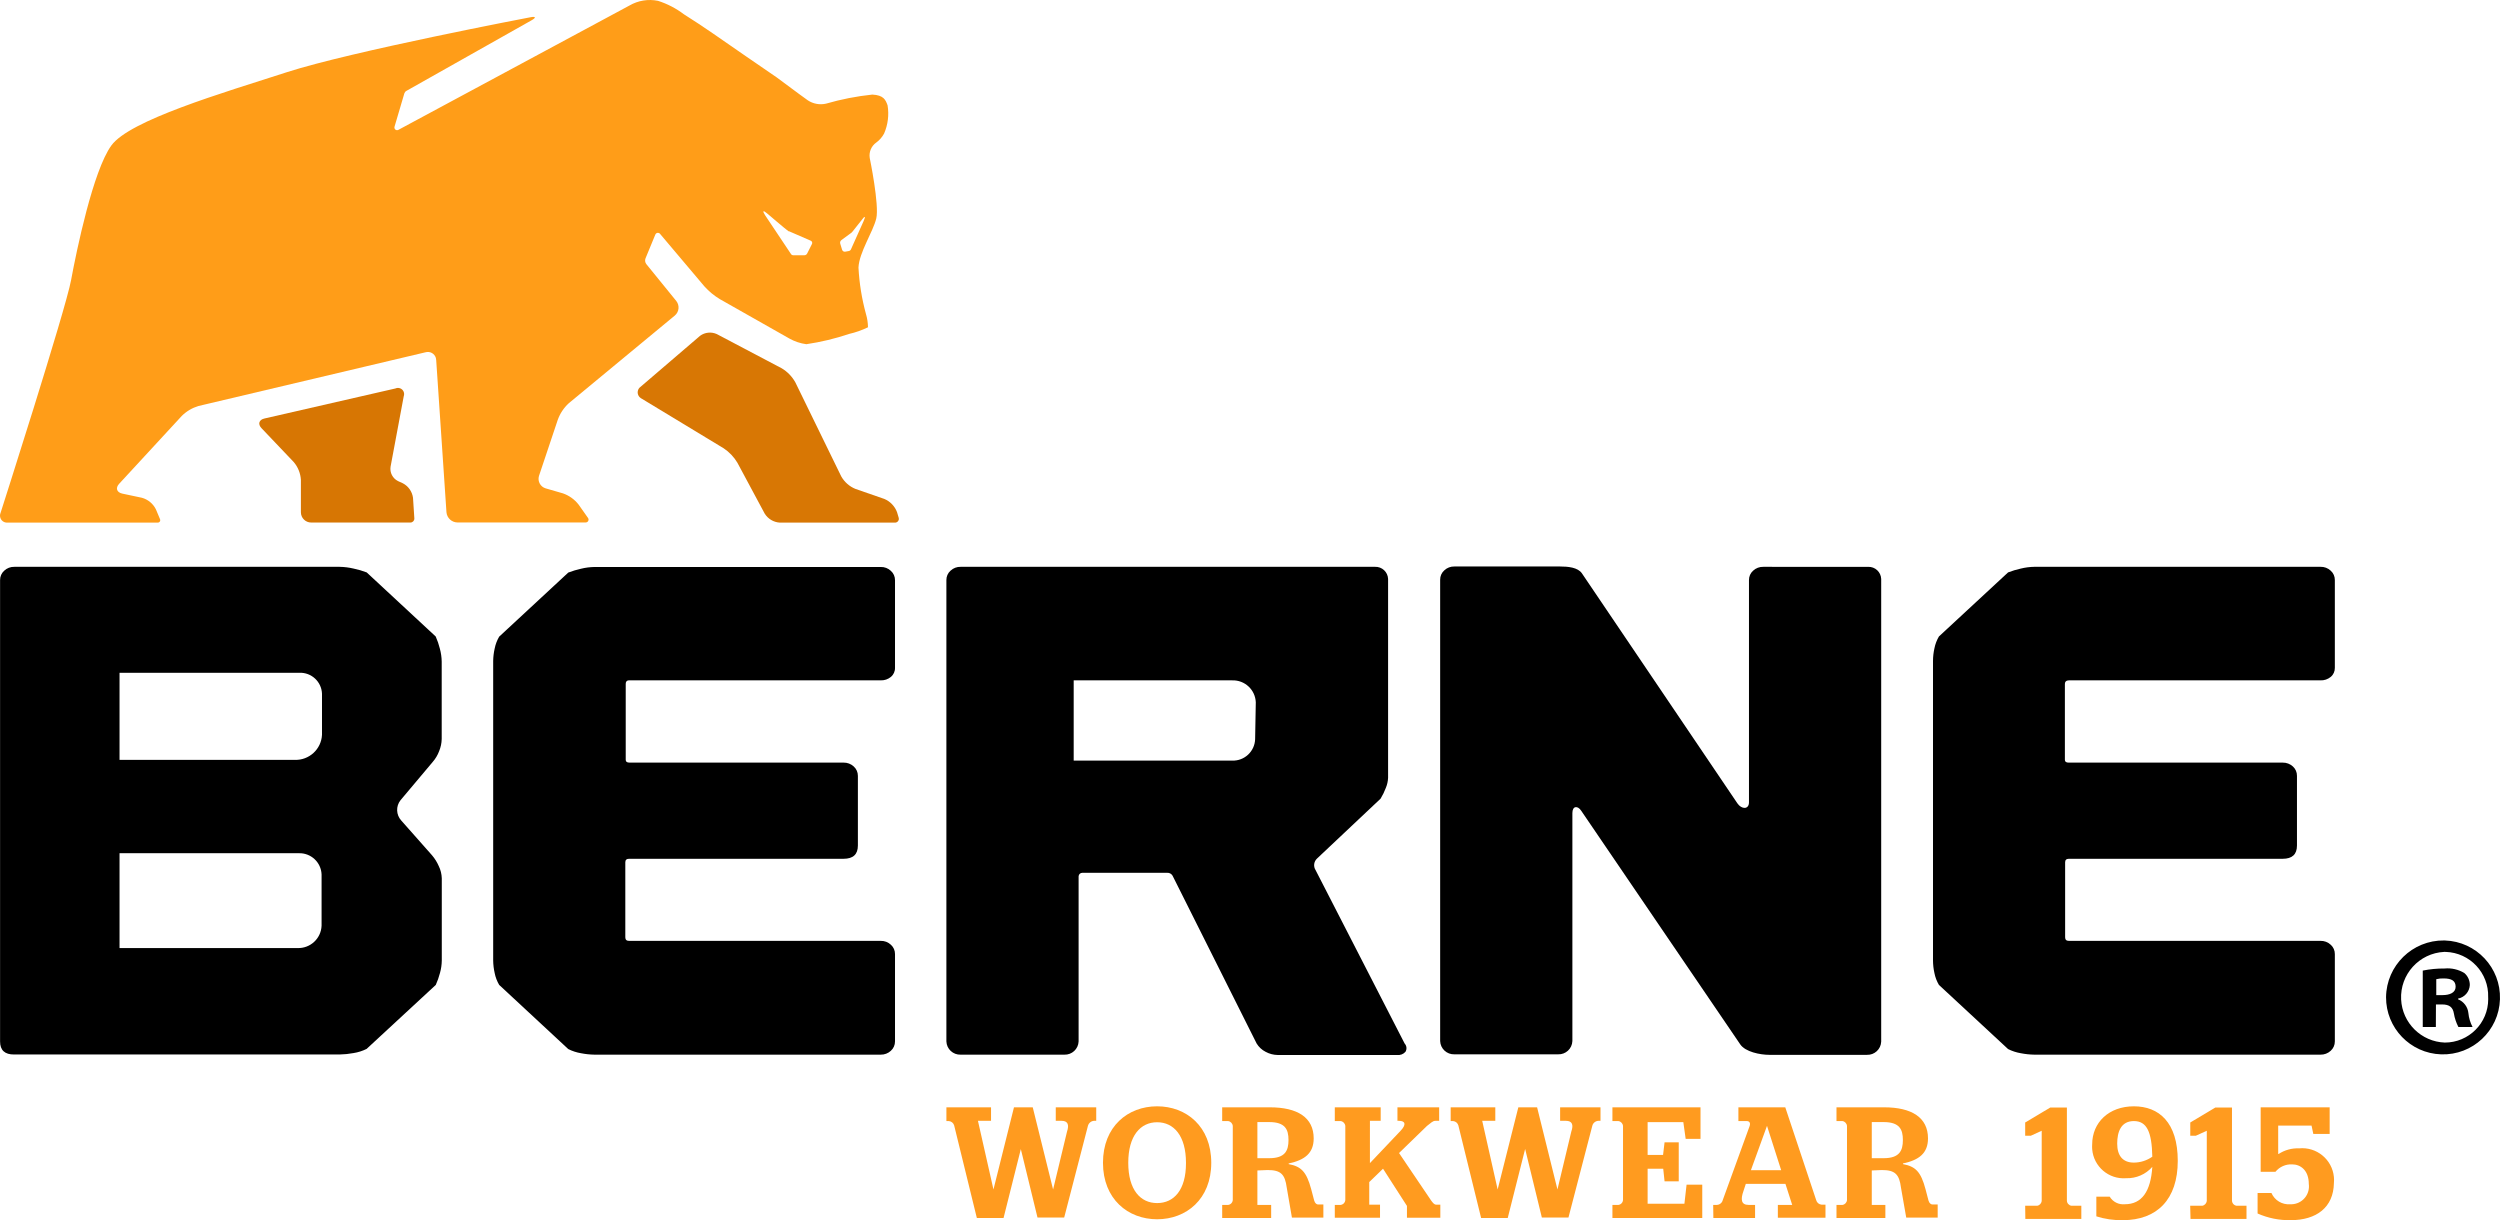 <?xml version="1.0" encoding="utf-8"?>
<!-- Generator: Adobe Illustrator 16.0.0, SVG Export Plug-In . SVG Version: 6.00 Build 0)  -->
<!DOCTYPE svg PUBLIC "-//W3C//DTD SVG 1.1//EN" "http://www.w3.org/Graphics/SVG/1.1/DTD/svg11.dtd">
<svg version="1.1" id="Layer_1" xmlns="http://www.w3.org/2000/svg" xmlns:xlink="http://www.w3.org/1999/xlink" x="0px" y="0px"
	 width="594.663px" height="290.24px" viewBox="-0.018 276.135 594.663 290.24"
	 enable-background="new -0.018 276.135 594.663 290.24" xml:space="preserve">
<symbol  id="新建符号" viewBox="-105.642 -62.16 211.284 124.32">
	<path fill="#FF9D18" d="M105.482,37.102c-0.477,1.328-0.952,2.421-3.631,2.56c-3.734-0.392-7.427-1.115-11.033-2.162
		c-1.482-0.332-3.037-0.045-4.305,0.793l-2.104,1.527l-5.357,3.969l-7.283,5c-2.645,1.826-5.244,3.625-7.798,5.397
		c-2.282,1.566-4.604,3.115-6.944,4.584c-1.855,1.404-3.936,2.484-6.152,3.193c-2.321,0.478-4.736,0.082-6.785-1.111l-54.984-29.584
		c-0.308-0.168-0.694-0.053-0.861,0.255c-0.08,0.146-0.098,0.319-0.052,0.479l2.341,7.937c0.08,0.25,0.25,0.463,0.476,0.596
		L20.774,57.32c1.171,0.653,1.052,0.991-0.258,0.733c0,0-42.543-8.096-57.96-13.076c-15.418-4.979-37.364-11.43-41.709-17.422
		c-4.345-5.991-8.275-24.942-9.584-32.046c-1.309-7.103-16.767-55.34-16.767-55.34c-0.366-0.846,0.022-1.826,0.867-2.193
		c0.258-0.11,0.54-0.155,0.819-0.129h35.717c0.318-0.002,0.577,0.254,0.579,0.572c0,0.076-0.014,0.15-0.043,0.221l-0.992,2.361
		c-0.668,1.352-1.88,2.355-3.333,2.758l-4.683,0.992c-1.31,0.299-1.647,1.33-0.734,2.322l14.902,16.151
		c1.11,1.101,2.472,1.91,3.969,2.361l54.012,12.779c1.052,0.307,2.154-0.297,2.46-1.351c0.049-0.168,0.076-0.342,0.079-0.516
		l2.441-36.193c0.122-1.358,1.254-2.405,2.619-2.422h30.498c0.373-0.006,0.68,0.293,0.685,0.666
		c0.003,0.146-0.043,0.287-0.129,0.406l-2.222,3.154c-0.962,1.246-2.266,2.184-3.751,2.698l-4.107,1.189
		c-1.251,0.371-1.964,1.686-1.593,2.936c0.008,0.027,0.016,0.056,0.025,0.082l4.445,13.273c0.543,1.518,1.449,2.881,2.639,3.969
		l25.22,20.855c1.022,0.873,1.171,2.397,0.337,3.453l-7.123,8.77c-0.301,0.391-0.377,0.91-0.198,1.369l2.341,5.676
		C50.383,6.714,50.767,6.87,51.1,6.73c0.099-0.041,0.186-0.105,0.253-0.189l10.557-12.5c1.077-1.199,2.328-2.229,3.711-3.057
		l16.568-9.386c1.23-0.68,2.576-1.125,3.969-1.311c3.452,0.508,6.852,1.326,10.159,2.44c1.558,0.354,3.069,0.888,4.505,1.587
		c-0.014,1.063-0.174,2.116-0.477,3.137c-0.989,3.608-1.588,7.313-1.786,11.051c0.159,3.633,3.452,8.473,4.227,11.668
		s-1.548,14.406-1.548,14.406c-0.229,1.43,0.38,2.863,1.567,3.69c0.765,0.562,1.396,1.287,1.846,2.123
		C105.569,32.502,105.858,34.832,105.482,37.102z M87.465,4.063l-1.11-2.203c-0.124-0.259-0.388-0.422-0.675-0.416h-2.679
		c-0.183-0.004-0.354,0.086-0.456,0.237l-6.172,9.246c-0.734,1.111-0.516,1.312,0.496,0.438c0,0,4.524-3.869,5.041-4.207
		c0,0,0,0,0.119,0l5.158-2.242c0.297-0.113,0.447-0.445,0.334-0.742C87.508,4.135,87.488,4.098,87.465,4.063z M99.768,9.539
		l-2.996-6.688c-0.088-0.198-0.264-0.346-0.477-0.396l-0.873-0.158c-0.325-0.065-0.649,0.121-0.754,0.437l-0.436,1.43
		c-0.119,0.326-0.005,0.69,0.277,0.893l2.4,1.767c0.09,0.076,0.17,0.164,0.238,0.258l2.203,2.779
		C100.105,10.908,100.324,10.77,99.768,9.539L99.768,9.539z"/>
</symbol>
<symbol  id="新建符号_1" viewBox="-18.445 -16.009 36.89 32.019">
	<path fill="#D77603" d="M18.124-10.117c-0.2,1.465-1.094,2.744-2.4,3.435l-1.172,0.534c-1.269,0.634-1.982,2.015-1.766,3.414
		l3.135,16.769c0.281,0.76-0.107,1.604-0.869,1.885c-0.362,0.135-0.763,0.119-1.114-0.041l-31.153-7.143
		c-1.31-0.297-1.627-1.33-0.694-2.304l7.679-8.073c1.002-1.185,1.594-2.66,1.687-4.207v-7.72c0-1.348,1.093-2.44,2.44-2.44h23.612
		c0.516-0.002,0.934,0.414,0.936,0.93c0,0.027,0,0.055-0.003,0.082L18.124-10.117z"/>
</symbol>
<symbol  id="新建符号_2" viewBox="-31.063 -22.601 62.126 45.201">
	<path fill="#D87704" d="M31.021-21.43l-0.396,1.33c-0.532,1.415-1.623,2.549-3.017,3.135l-6.866,2.381
		c-1.438,0.585-2.635,1.642-3.393,2.996L6.435,10.775C5.667,12.15,4.552,13.3,3.2,14.108l-15.437,8.136
		c-1.298,0.591-2.813,0.438-3.969-0.396L-30.353,9.724c-0.742-0.507-0.933-1.52-0.426-2.262c0.132-0.193,0.305-0.354,0.505-0.477
		L-10.61-4.92c1.325-0.882,2.437-2.048,3.254-3.413l6.508-12.124c0.778-1.256,2.118-2.055,3.592-2.144h27.422
		c0.493-0.002,0.895,0.396,0.897,0.889C31.065-21.616,31.05-21.521,31.021-21.43z"/>
</symbol>
<symbol  id="新建符号_3" viewBox="-165.037 -13.543 330.074 27.088">
	<path fill="#FF9B1F" d="M-147.358,3.267l-4.087-16.291h-6.35l-5.397,22.025c-0.167,0.566-0.662,0.975-1.25,1.031h-0.595v3.273
		h10.616v-3.215h-3.115l3.691-16.33l0,0l4.881,19.545h4.464l4.842-19.545l0,0l3.313,13.771c0.556,1.646,0.179,2.56-1.29,2.56h-1.389
		v3.215h9.624v-3.215h-0.536c-0.676-0.05-1.247-0.519-1.429-1.17l-5.655-21.827h-6.35l-3.969,16.291L-147.358,3.267z"/>
	<path fill="#FF9B1F" d="M-127.793,0.111c0,8.671,5.953,13.434,12.878,13.434s12.878-4.763,12.878-13.434
		s-5.953-13.435-12.878-13.435C-121.84-13.322-127.793-8.521-127.793,0.111z M-108.05,0.111c0,6.448-2.917,9.644-6.866,9.644
		s-6.865-3.194-6.865-9.644c0-6.45,2.897-9.584,6.865-9.584c3.969,0,6.866,3.056,6.866,9.483V0.111z"/>
	<path fill="#FF9B1F" d="M-91.065-1.714v-8.195h3.275v-3.115h-11.648v3.115h1.429c0.595,0.083,1.05,0.571,1.091,1.171V8.862
		c-0.048,0.596-0.5,1.08-1.091,1.17h-1.429v3.273h11.349c6.529,0,10.418-2.4,10.418-7.4c0-3.513-2.143-5.159-5.953-5.953v-0.158
		c2.957-0.556,4.227-1.767,5.357-5.953l0.715-2.718c0.199-0.675,0.596-0.934,0.934-0.934h1.25v-3.115h-7.48l-1.23,7.124
		c-0.418,3.193-1.43,4.187-4.545,4.187L-91.065-1.714z M-91.065,1.202h2.818c3.791,0,4.584,1.806,4.584,4.326
		c0,2.52-0.793,4.267-4.584,4.267h-2.818V1.202z"/>
	<path fill="#FF9B1F" d="M-72.651-9.909h1.41c0.594,0.083,1.049,0.571,1.092,1.171V8.862c-0.049,0.596-0.502,1.08-1.092,1.17h-1.41
		v3.273h10.914v-3.215h-2.559V0.032l7.32,7.719c1.43,1.508,1.053,2.341-0.416,2.341h-0.357v3.215h9.922v-3.215h-0.912
		c-0.637,0-1.053-0.535-1.984-1.21l-6.648-6.449l7.619-11.271c0.338-0.438,0.676-1.012,1.23-1.012h0.973v-3.115h-7.938v2.816
		l-5.693,8.851l-3.275-3.175V-9.85h2.561v-3.115H-72.65L-72.651-9.909L-72.651-9.909z"/>
	<path fill="#FF9B1F" d="M-27.409,3.267l-4.107-16.291h-6.33l-5.416,22.025c-0.16,0.563-0.648,0.973-1.23,1.031h-0.596v3.273h10.615
		v-3.215h-3.115l3.672-16.33l0,0l4.92,19.545h4.465l4.842-19.545l0,0l3.295,13.771c0.574,1.646,0.197,2.56-1.271,2.56h-1.389v3.215
		h9.604v-3.215h-0.516c-0.68-0.038-1.258-0.511-1.428-1.17l-5.676-21.827h-6.33l-3.969,16.291L-27.409,3.267z"/>
	<path fill="#FF9B1F" d="M-6.614-9.909h1.43c0.594,0.083,1.049,0.571,1.09,1.171V8.862c-0.047,0.596-0.5,1.08-1.09,1.17h-1.43v3.273
		h20.953v-7.5h-3.531l-0.555,3.97H1.759V1.977h3.672l0.357,2.996h3.373v-9.267H5.788L5.47-1.298H1.759v-8.334h8.752l0.516,4.544
		h3.73v-7.938H-6.614V-9.909z"/>
	<path fill="#FF9B1F" d="M17.356-9.909h0.854c0.688,0.02,1.273,0.5,1.428,1.171l6.389,17.602c0.219,0.674,0,1.17-0.693,1.17H23.35
		v3.273H34.5l7.363-22.104c0.162-0.581,0.668-1,1.27-1.052h0.932v-3.115h-11.33v3.056h3.414l-1.607,5h-9.426l-0.535-1.627
		c-0.754-2.104-0.576-3.373,1.189-3.373h1.549v-3.115h-9.922L17.356-9.909z M26.325-1.654h7.203L30.155,8.901l0,0L26.325-1.654z"/>
	<path fill="#FF9B1F" d="M55.077-1.714v-8.195h3.234v-3.115H46.683v3.115h1.43c0.586,0.092,1.031,0.578,1.07,1.171V8.862
		c-0.045,0.59-0.486,1.071-1.07,1.17h-1.43v3.273h11.33c6.529,0,10.438-2.4,10.438-7.4c0-3.513-2.143-5.159-5.953-5.953v-0.158
		c2.957-0.556,4.248-1.767,5.359-5.953l0.713-2.718c0.199-0.675,0.615-0.934,0.953-0.934h1.23v-3.115h-7.48l-1.25,7.124
		c-0.398,3.193-1.43,4.187-4.545,4.187L55.077-1.714z M55.077,1.202h2.816c3.791,0,4.584,1.806,4.584,4.326
		c0,2.52-0.793,4.267-4.584,4.267h-2.816V1.202z"/>
	<path fill="#FF9B1F" d="M91.567-10.107h2.877c0.582,0.108,1.016,0.6,1.053,1.19V7.73l-2.6-1.19h-1.33v3.155l5.953,3.552h3.969
		V-8.917c0.027-0.595,0.465-1.089,1.051-1.19h2.381v-3.136H91.606L91.567-10.107z"/>
	<path fill="#FF9B1F" d="M121.807-0.861c-1.563-1.78-3.842-2.771-6.21-2.697c-4.141-0.328-7.764,2.762-8.092,6.901
		c-0.029,0.377-0.031,0.756-0.004,1.134c0,5.22,3.969,9.068,9.922,9.068c5.953,0,10.437-3.81,10.437-12.978
		c0-9.167-4.922-14.107-13.097-14.107c-2.125-0.04-4.242,0.269-6.27,0.912v4.683h3.176c0.746-1.246,2.145-1.949,3.59-1.806
		C119.307-9.751,121.43-6.734,121.807-0.861z M121.807,1.56c-0.119,5.953-1.33,8.474-4.384,8.474c-3.057,0-3.969-2.539-3.969-5.377
		s1.309-4.504,3.969-4.504C118.993,0.163,120.524,0.655,121.807,1.56z"/>
	<path fill="#FF9B1F" d="M130.815-10.107h2.898c0.578,0.114,1.008,0.603,1.051,1.19V7.73l-2.619-1.19h-1.309v3.155l5.951,3.552
		h3.969V-8.917c0.031-0.601,0.479-1.098,1.072-1.19h2.381v-3.136h-13.314L130.815-10.107z"/>
	<path fill="#FF9B1F" d="M154.686-13.54c-2.695-0.046-5.371,0.495-7.838,1.587v4.881h3.295c0.76-1.758,2.555-2.835,4.465-2.679
		c2.342-0.119,4.336,1.684,4.455,4.025c0.014,0.26,0.004,0.52-0.031,0.776c0,3.294-1.984,4.684-3.969,4.684
		c-1.527,0.073-3-0.581-3.969-1.767h-3.512v15.338h16.41v-6.33h-3.889l-0.418,1.984h-7.936V2.215h0.119
		c1.436,0.936,3.129,1.399,4.842,1.329c4.164,0.413,7.877-2.629,8.289-6.795c0.049-0.485,0.051-0.974,0.004-1.46
		C164.905-10.505,160.858-13.54,154.686-13.54z"/>
</symbol>
<title>berne</title>
<path d="M103.619,427.533c0.415,0.936,0.747,1.904,0.992,2.897c0.272,1.003,0.419,2.036,0.437,3.075V451.9
	c-0.019,1.002-0.228,1.992-0.615,2.917c-0.352,0.938-0.869,1.805-1.528,2.561l-7.66,9.106c-1.127,1.436-1.052,3.475,0.179,4.822
	l7.322,8.273c0.661,0.774,1.202,1.646,1.607,2.579c0.44,0.904,0.684,1.893,0.714,2.897v19.563c-0.014,1.007-0.161,2.009-0.437,2.978
	c-0.25,0.966-0.582,1.908-0.992,2.816l-16.45,15.221c-0.981,0.488-2.032,0.822-3.115,0.991c-1.093,0.205-2.202,0.317-3.313,0.337
	H3.373C1.125,526.991,0,525.953,0,523.849v-109.73c-0.015-0.855,0.348-1.677,0.992-2.242c0.647-0.609,1.511-0.938,2.401-0.912
	h77.386c1.117,0.021,2.228,0.16,3.314,0.416c1.062,0.221,2.104,0.525,3.115,0.913L103.619,427.533z M28.415,456.882h41.67
	c3.427,0.123,6.317-2.528,6.488-5.953v-9.782c-0.107-2.858-2.511-5.088-5.37-4.98c-0.002,0-0.005,0-0.008,0h-42.78V456.882z
	 M28.415,501.645H70.74c3.051,0.112,5.616-2.267,5.734-5.317v-12.203c-0.118-2.89-2.547-5.141-5.437-5.039H28.415V501.645z"/>
<path d="M148.82,438.803v18.077c0,0.437,0.297,0.653,0.893,0.653h50.917c0.895-0.021,1.763,0.308,2.421,0.913
	c0.637,0.57,0.999,1.387,0.992,2.242v16.568c0,2.104-1.131,3.154-3.413,3.154h-51.016c-0.595,0-0.893,0.277-0.893,0.833v17.858
	c0,0.556,0.298,0.834,0.893,0.834h59.865c0.89-0.026,1.753,0.302,2.401,0.912c0.644,0.564,1.007,1.386,0.992,2.242v20.756
	c0.01,0.854-0.353,1.674-0.992,2.242c-0.653,0.602-1.513,0.929-2.401,0.913h-68.08c-1.08-0.018-2.155-0.13-3.214-0.339
	c-1.056-0.177-2.08-0.511-3.036-0.991l-16.43-15.26c-0.515-0.87-0.877-1.823-1.071-2.816c-0.224-0.978-0.343-1.976-0.357-2.978
	v-71.273c0.017-0.996,0.136-1.986,0.357-2.957c0.197-0.992,0.56-1.944,1.071-2.817l16.43-15.239
	c0.987-0.381,2.002-0.687,3.036-0.913c1.052-0.261,2.13-0.399,3.214-0.417h68.08c0.89-0.025,1.753,0.303,2.401,0.913
	c0.644,0.565,1.007,1.387,0.992,2.242v20.835c0.022,0.836-0.344,1.636-0.992,2.163c-0.673,0.558-1.527,0.848-2.401,0.813h-59.865
	C149.019,437.97,148.82,438.328,148.82,438.803z"/>
<path d="M491.146,438.803v18.077c0,0.437,0.298,0.653,0.894,0.653h50.916c0.895-0.017,1.762,0.312,2.422,0.913
	c0.633,0.572,0.986,1.391,0.973,2.242v16.568c0,2.104-1.133,3.154-3.395,3.154H492.1c-0.596,0-0.895,0.277-0.895,0.833v17.858
	c0,0.556,0.299,0.834,0.895,0.834h59.847c0.895-0.03,1.766,0.299,2.42,0.912c0.645,0.564,1.006,1.386,0.992,2.242v20.756
	c0.01,0.854-0.354,1.674-0.992,2.242c-0.658,0.605-1.525,0.934-2.42,0.913h-68.062c-1.08-0.018-2.156-0.13-3.215-0.339
	c-1.057-0.177-2.08-0.511-3.037-0.991l-16.449-15.26c-0.514-0.87-0.877-1.823-1.069-2.816c-0.22-0.979-0.332-1.977-0.338-2.978
	v-71.273c0.006-1.008,0.118-2.014,0.338-2.997c0.196-0.992,0.559-1.944,1.069-2.817l16.449-15.239
	c0.988-0.381,2.004-0.686,3.037-0.913c1.053-0.26,2.131-0.398,3.215-0.416h68.062c0.895-0.029,1.766,0.3,2.42,0.912
	c0.645,0.565,1.006,1.387,0.992,2.242v20.875c0.021,0.836-0.345,1.636-0.992,2.163c-0.681,0.561-1.541,0.851-2.42,0.813H492.1
	C491.443,437.97,491.146,438.328,491.146,438.803z"/>
<path d="M419.416,410.965c-0.896-0.029-1.768,0.3-2.422,0.912c-0.646,0.565-1.006,1.387-0.992,2.242v52.861
	c0,1.746-1.766,1.707-2.758,0.238l-36.967-54.688c-0.974-1.448-3.354-1.647-5.22-1.647h-25.121
	c-0.889-0.025-1.754,0.303-2.399,0.913c-0.646,0.565-1.008,1.387-0.992,2.242v109.73c0.064,1.807,1.582,3.22,3.389,3.155
	c0.002,0,0.002,0,0.005-0.001h24.663c1.808,0.066,3.326-1.344,3.394-3.15c0.002-0.001,0.002-0.003,0.002-0.004v-54.23
	c0-1.746,1.27-1.824,2.102-0.556l37.82,55.56c1.211,1.786,4.684,2.5,6.945,2.5h23.196c1.808,0.067,3.326-1.343,3.394-3.149
	c0-0.001,0-0.003,0-0.004v-81.771l0,0v-28.276c-0.064-1.652-1.457-2.941-3.111-2.878c-0.002,0-0.002,0.001-0.004,0.001H419.416
	L419.416,410.965z"/>
<path d="M334.091,524.345l-21.172-41.233c-0.578-0.888-0.428-2.063,0.357-2.776l15.1-14.229c0.496-0.813,0.914-1.67,1.25-2.56
	c0.318-0.764,0.5-1.575,0.535-2.401v-27.779c0.01-0.111,0.01-0.226,0-0.338v-19.188c-0.064-1.652-1.457-2.941-3.109-2.878
	c-0.002,0-0.004,0.001-0.006,0.001h-98.558c-0.89-0.025-1.753,0.303-2.401,0.912c-0.644,0.565-1.007,1.387-0.992,2.242v109.73
	c0.064,1.807,1.582,3.22,3.389,3.155c0.001,0,0.003,0,0.004,0h24.665c1.807,0.065,3.326-1.345,3.393-3.151c0-0.001,0-0.002,0-0.004
	v-39.27c0.021-0.475,0.418-0.845,0.893-0.833h20.18c0.517-0.033,1.008,0.229,1.27,0.675l20,39.924
	c0.517,0.849,1.259,1.536,2.144,1.983c0.877,0.479,1.856,0.738,2.856,0.754h28.416c0.744,0.092,1.486-0.19,1.984-0.754
	C334.677,525.699,334.595,524.887,334.091,524.345z M298.533,451.979c-0.107,2.908-2.548,5.181-5.457,5.08h-37.701V437.97h37.701
	c2.988-0.102,5.498,2.229,5.615,5.219L298.533,451.979z"/>
<use xlink:href="#新建符号_2"  width="62.126" height="45.201" x="-31.063" y="-22.601" transform="matrix(1 0 0 -1 182.726 377.848)" overflow="visible"/>
<use xlink:href="#新建符号_1"  width="36.89" height="32.019" x="-18.445" y="-16.009" transform="matrix(1 0 0 -1 80.097 384.418)" overflow="visible"/>
<use xlink:href="#新建符号"  width="211.284" height="124.32" x="-105.642" y="-62.16" transform="matrix(1 0 0 -1 105.624 338.295)" overflow="visible"/>
<path d="M581.529,499.841c7.481,0.24,13.35,6.501,13.108,13.981c-0.239,7.48-6.502,13.351-13.981,13.108
	c-7.332-0.236-13.146-6.263-13.115-13.599c0.086-7.539,6.268-13.58,13.807-13.493c0.027,0,0.056,0.001,0.082,0.001L581.529,499.841
	L581.529,499.841z M581.371,502.558c-5.955,0.296-10.541,5.362-10.246,11.316c0.277,5.602,4.799,10.057,10.404,10.253
	c5.698-0.006,10.313-4.63,10.311-10.327c0-0.156-0.004-0.313-0.012-0.469c0.186-5.762-4.332-10.583-10.094-10.77
	c-0.097-0.003-0.189-0.005-0.283-0.005L581.371,502.558L581.371,502.558z M579.386,520.418h-3.115v-13.414
	c1.705-0.344,3.439-0.51,5.181-0.496c1.641-0.155,3.289,0.22,4.701,1.071c0.844,0.717,1.323,1.771,1.311,2.877
	c-0.088,1.585-1.24,2.908-2.799,3.215v0.158c1.371,0.556,2.317,1.823,2.461,3.294c0.111,1.152,0.447,2.272,0.992,3.295h-3.373
	c-0.523-1.01-0.885-2.095-1.072-3.216c-0.236-1.468-1.07-2.143-2.797-2.143h-1.469L579.386,520.418z M579.486,512.838h1.469
	c1.727,0,3.135-0.575,3.135-1.984c0-1.408-0.914-1.984-2.877-1.984c-0.582-0.02-1.162,0.04-1.727,0.18V512.838z"/>
<use xlink:href="#新建符号_3"  width="330.074" height="27.088" x="-165.037" y="-13.543" transform="matrix(1 0 0 -1 390.135 552.832)" overflow="visible"/>
</svg>
